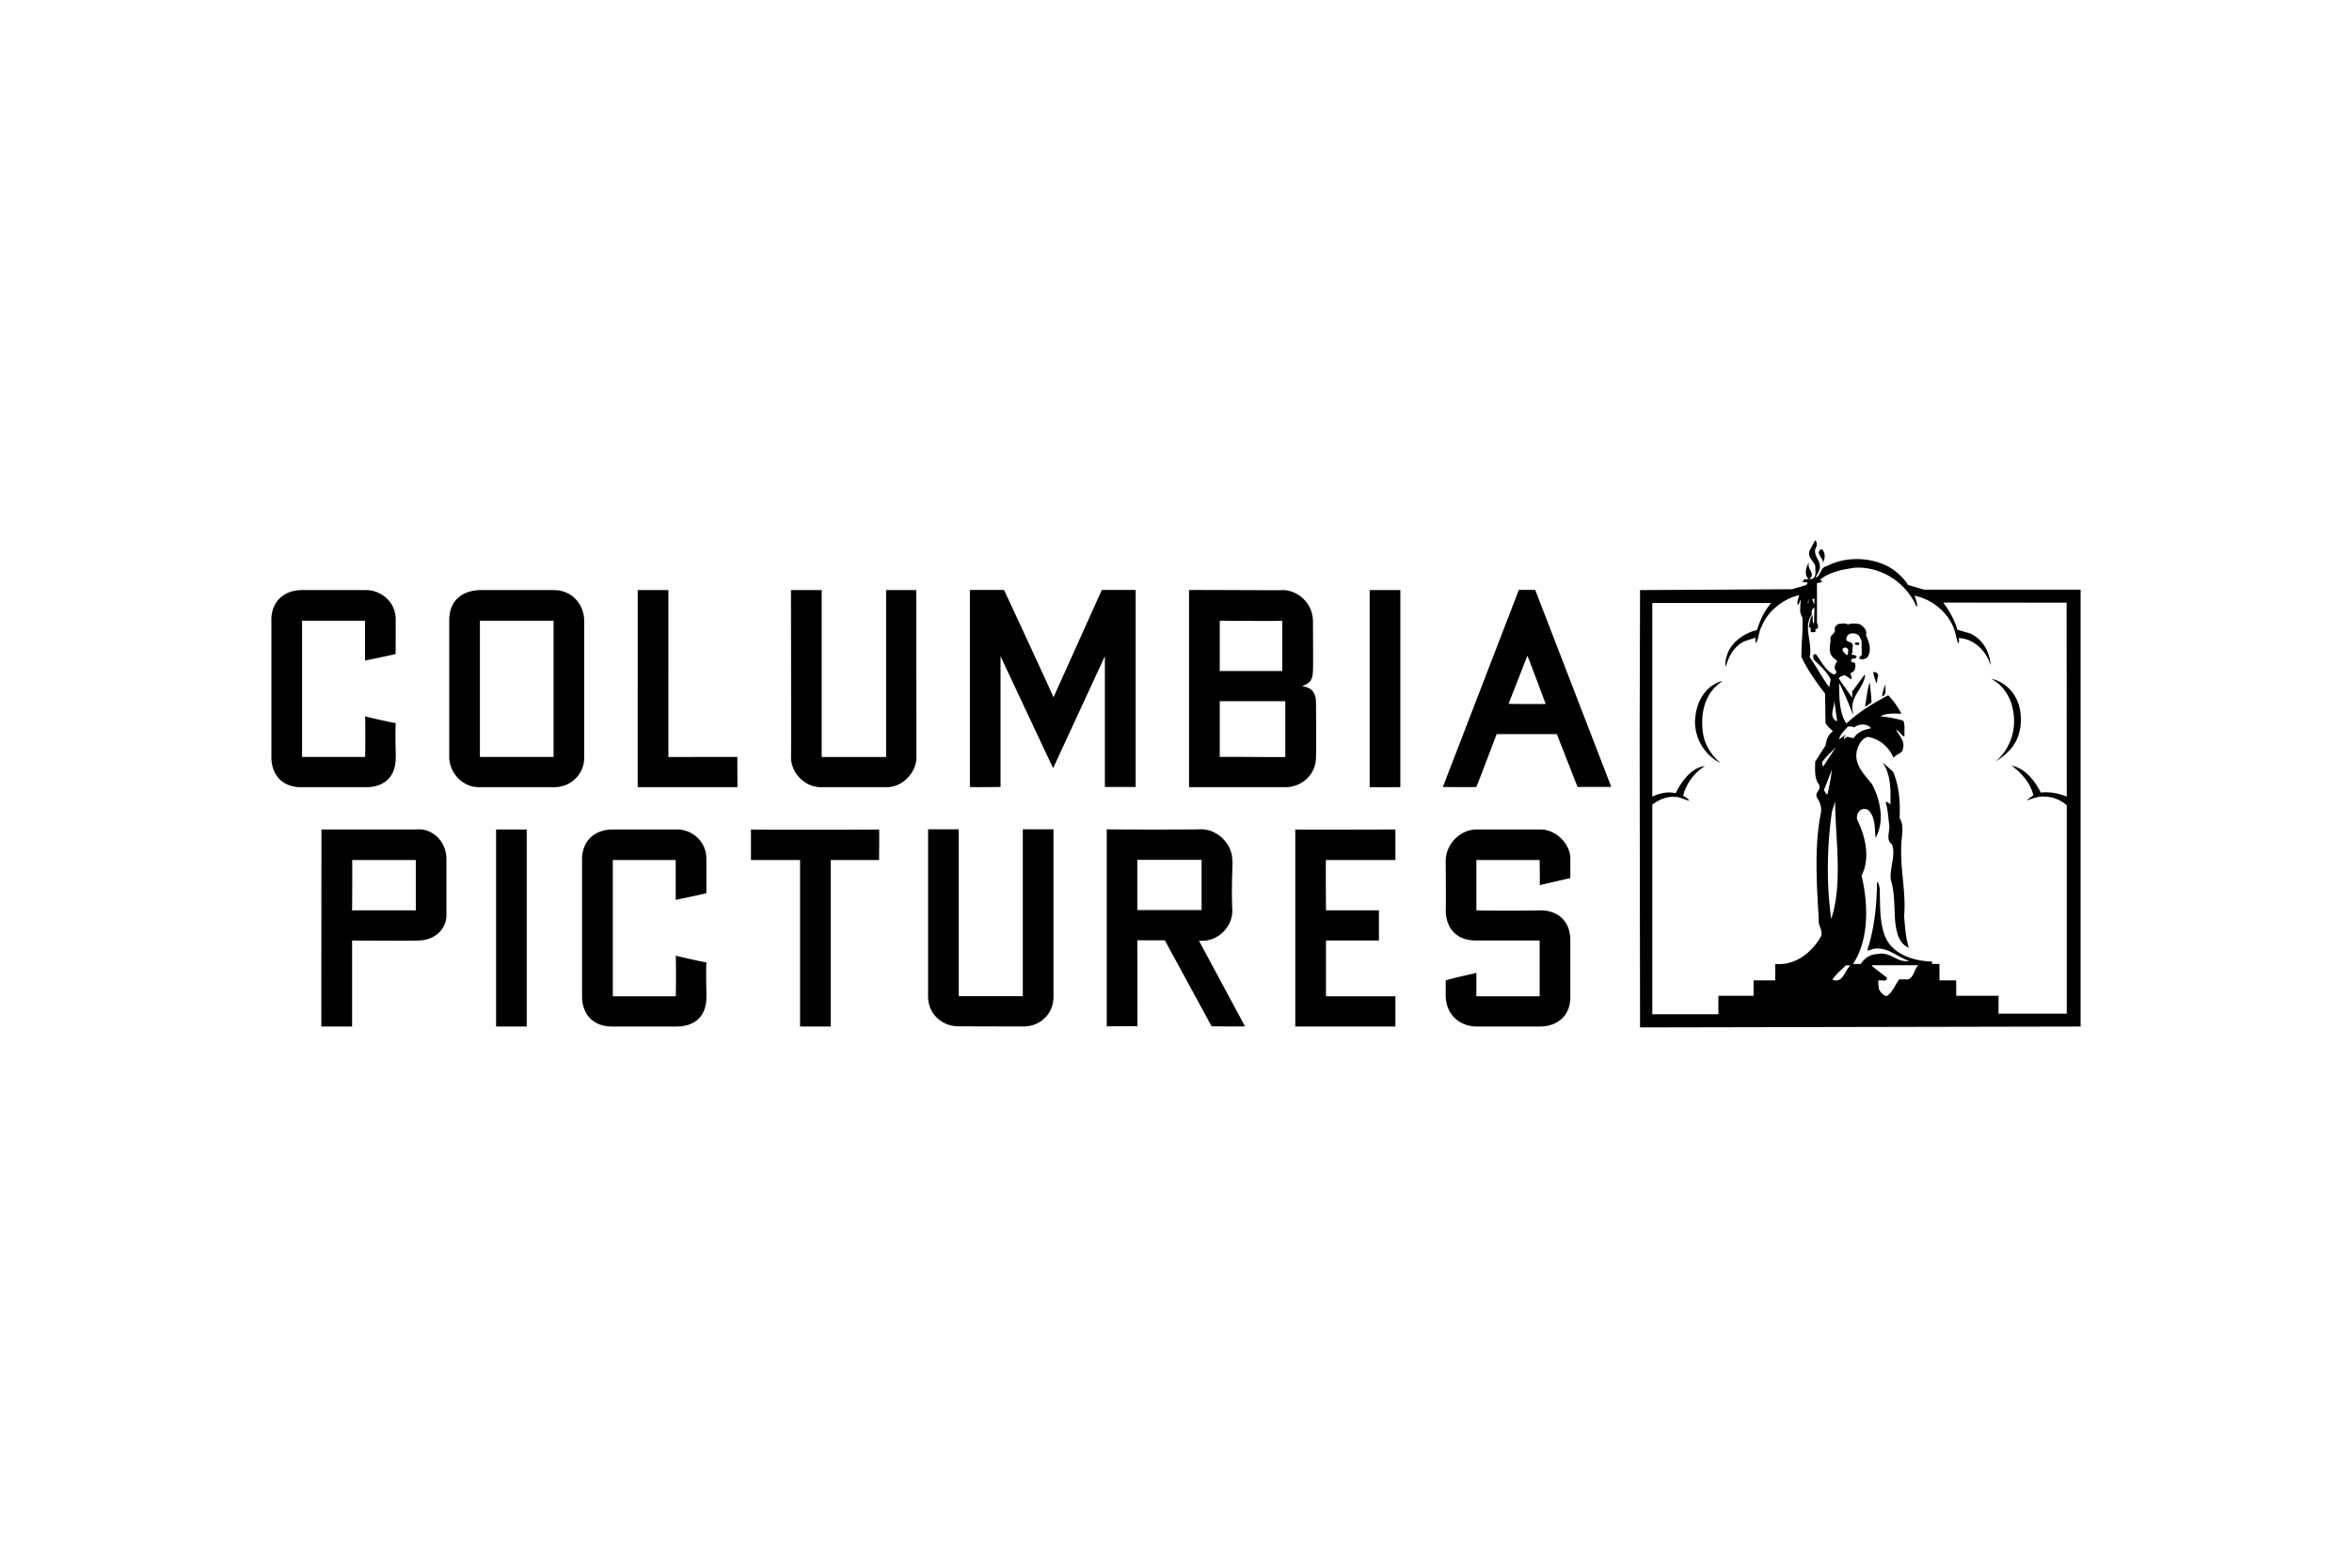 <svg xmlns="http://www.w3.org/2000/svg" height="800" width="1200" viewBox="-150 -67.331 1300 403.986"><path d="M853.832 3.787c-2.667 4.733 4.087 8 1.463 13.27-.303 1.291-1.59 2.451-1.679 3.635 3.033-1.398 2.41-5.744 6.11-6.367 11.483-6.214 28.604-5.032 38.713 3.464 2.344 1.999 4.646 4.324 6.088 6.861l8.882 2.646H1000V268.83l-243.514.494-.214-161.354.214-80.417 84.055-.473 7.828-2.323c.172-.409.968-.946.517-1.483l-2.668-.214v-.519c.861.323.645-.644.99-.925.816-.149 1.892.064 2.581-.216-1.85-1.16-1.85-3.718-1.42-5.72a7.936 7.936 0 011.68-3.547c-1.939 3.352 3.783 6.321.191 9.052.302.623 1.14.214 1.7 0 2.216-1.16 1.267-4.56 1.462-6.646-.732-3.053-4.646-5.054-3.162-8.881L853.273 0c.99.711 1.16 2.605.56 3.787m4.516 6.711l-.754 2.149c.452-2.881-4.84-5.613-.708-7.807 1.697 1.507 1.87 3.68 1.462 5.658zm49.597 23.421c.602.86.946 2.646 1.892 2.646-.342-2.127-.839-3.977-1.697-5.893 9.913 1.785 20.023 10.132 22.561 20.563.604 1.911.774 4.108 1.721 5.829.58-.561.388-2.153.172-2.969 6.862.128 13.1 5.032 16.175 11.356.71.946.71 2.344 1.42 3.399-.3-6.97-4.323-14.133-11.098-17.294l-7.228-2.108c-1.462-5.377-4.324-10.301-7.785-15.01l68.18.085.086 107.195c-4.367-1.785-9.636-2.839-14.368-2.194-3.184-6.54-8.817-13.593-16.13-14.905 5.548 4.044 10.603 9.83 12 16.367l-3.784 2.839c3.14-.73 6.323-2.537 10.193-2.106 4.647.107 8.691 1.893 12.09 4.773v115.221h-37.727l.043-9.875h-23.4l-.044-8.539h-9.205l-.042-9.076h-4.087v-1.331c-10.324-.195-22.627-4.151-26.305-14.82-2.859-7.893-2.3-17.055-2.646-26.045-.516-.946-.43-2.948-1.462-3.098-.128 13.334-1.548 25.96-5.377 37.703 1.031.431 2.301-.625 3.613-.772 7.68-1.25 12.948 4.646 19.593 6.688-6.86 1.224-10.43-5.399-17.527-3.807-3.787.064-7.227 2.192-9.25 5.482h-4.343c8.945-13.185 8.515-33.315 4.73-48.843 5.075-9.785 2.023-22.023-2.494-31.1-.237-1.679.172-3.205 1.118-4.324 1.184-1.633 3.527-1.785 4.968-.86 4.236 3.787 3.571 9.937 4.151 15.421 5.185-8.948 2.624-21.314-2.02-29.768-4.56-5.698-10.453-11.268-8.045-19.422 1.074-2.729 2.54-5.784 5.743-6.602 6.086.818 12 5.656 14.216 11.57 1.483-2.127 5.055-2.234 5.292-5.354 1.16-4.132-2.237-6.885-3.809-10.217 1.914.839 2.905 3.485 4.646 3.765-.235-2.819.41-6.131-.666-8.753a71.096 71.096 0 00-12.646-2.411c2.838-1.654 7.056-1.654 11.142-1.397l.343-.257c-1.979-3.528-4.13-6.885-7.182-9.98-8.045 4.279-16.132 9.077-23.143 15.635-4.175-6.323-3.873-15.183-4-22.453 2.795 5.375 5.203 11.161 7.44 16.969l.301-.171c-2.408-8.82 5.484-13.251 6.56-20.606-.086-.195.11-.623-.214-.751l-6.86 9.291v3.461l-7.4-10.603c.43-1.397 2.15-1.291 3.228-1.914l3.784 2.408c.302-1.141-.43-2.301-.559-3.592 2.537-.623 2.924-2.838 2.622-5.247-.729-1.075-2.753-.109-2.19-2.109.728-1.163 2.752 0 2.944-1.676-.323-1.4-4.193-.347-2.216-2.389-.602-2.042 1.377-4.881-1.654-5.656-.732-.238-1.528-.625-1.785-1.248-.13-1.721 1.053-3.397 2.71-3.485 1.978-.321 4.13.323 4.838 2.301l.84 1.721.127 7.593c-.214.815-1.76 1.353-1.245 2.28.925.666 2.817.323 3.998-.409 3.141-3.461 1.248-9.034-.428-12.538.815-2.539-1.162-4.711-3.292-6.024-1.979-.494-4.838-.732-6.71.107-1.399-.946-3.612-.494-5.205-.321-1.032.471-2.02 1.526-2.108 2.667 1.076 2.814-3.162 3.266-2.216 6.193-.364 3.205-1.462 7.505 1.68 9.916.536.86 2.321 1.269 1.698 2.429-1.162 1.291-1.57 3.357-.494 4.712.278.366.408.666.278.989l-1.182 1.141c-4.819-2.13-7.034-7.27-9.98-11.142-.625-.54-1.248 0-1.699.516l.323 2.323c3.57 3.292 7.27 6.732 9.376 10.862-.17 1.44-.494 2.817-.815 4.322-3.699-4.838-6.86-11.076-10.776-16.582 1.785-8.108-3.806-16.324 1.14-23.508-.215-1.569 0-3.053 1.464-3.999l-.174 8.729h-.537c-.452-1.355 0-3.138-.452-4.517-1.139 1.916-1.547 4.431-1.892 6.842 2.021-.067 0 2.558 1.764 2.667.817.085 2.473.085 1.85-1.378v-.514c1.16.409 1.59-.646 1.376-1.507 0-.604 0-1.246-.516-1.593V23.725l2.84-.666c.084-.818-1.164-.604-.904-1.443 5.14-4.107 12.045-5.398 18.906-6.43 13.138-.775 26.17 6.495 32.838 18.733zm-63.449-3.571c-.602 1.721-1.203 3.571-.903 5.506 1.034-.666 1.034-2.106 1.68-3.074 0 3.162-1.033 7.077.944 9.915.452 7.27-.644 14.368-.537 21.828 3.42 7.184 8.023 13.703 13.077 20.24l.235 16.346c.99 1.721 2.71 3.055 4.108 4.56-2.73 1.679-3.592 4.733-4.108 7.788l-5.72 8.967c0 4.431-.518 9.058 2.021 12.455 1.892 3.14-2.71 4.496-.946 7.505 1.59 2.282 2.54 5.12 2.151 8.065-3.83 18.821-2.344 39.66-1.248 59.277-.474 3.484 3.012 6.689.946 9.809-5.118 8.667-14.217 15.742-24.992 14.687v9.076h-11.979v8.539h-19.443v10.196h-36.52V146.168c4.192-3.181 9.032-5.097 14.647-4.065l5.677 1.938c-.323-1.376-2.108-1.938-3.269-2.841 1.59-6.537 6.107-12.645 12-16.346-7.354.732-13.12 8.648-16.108 14.972-4.56-1.056-9.098.107-12.948 1.893V34.672h65.707c-3.87 4.538-6.152 9.592-7.85 14.991-6.26 1.441-13.056 5.765-15.938 12.131-.946 2.539-1.979 5.677-1.248 8.216 1.355-5.765 4.646-11.615 10.453-14.24l5.83-1.914.148 3.097c1.936-2.453 1.593-6.366 3.29-9.162 3.294-8.645 12.133-15.527 20.843-17.443zm7.873 4.755c.386-1.291-1.958-2.967.474-2.731v2.731zm-2.774-.195c-.84-.471 0-1.483.192-2.127l.623-.193c-.708-.131-.924 1.331-.815 2.32zm28.196 22.046c-.13.388-.259.925-.797 1.056-.58-.366-1.978.086-1.785-1.056.882-.775 1.722-.558 2.582 0zm-6.366 4.84c.15.732-.066 1.246-.519 1.783-.946-.946-2.967-1.997-2.3-3.784 1.528-1.184 3.506.109 2.82 2.001zm16.346 14.216c-.216 1.184-.302 2.216-.516 3.291-.732-1.893-1.636-4.432-1.895-6.452 1.895-.107 3.357 1.16 2.411 3.161zm76.566 11.378c3.916 7.507 3.485 18.583-1.16 25.574-2.408 3.892-6.473 7.011-10.238 9.461 7.83-6.732 11.701-16.969 9.81-27.916-1.143-7.27-5.25-14.261-12.132-17.875 5.59.948 11.227 5.507 13.72 10.756zm-162.296-9.461c-10.627 6.729-12.647 19.698-10.347 30.971 1.484 5.42 4.561 10.151 9.184 14.28-8.774-4.538-14.023-13.401-14.023-22.991.323-7.464 2.71-14.349 8.82-19.422 2.02-1.141 3.997-2.624 6.366-2.838zm82.352 11.786l-3.57 2.43c.84-4.541 1.141-9.271 2.624-13.593.323 3.699.946 7.593.946 11.163zm5.915-3.335c.13-2.561 1.076-4.862 1.98-6.906-.582 2.258.946 5.853-1.98 6.906zm-24.864 13.809c-5.204-2.648-1.16-7.831-1.633-11.81zm18.735 3.761c-3.57.775-7.379 1.788-9.485 5.292-1.893.409-3.787-1.783-5.118.604-.562 0-.345-.604-.345-.946l.903-1.098-.174-.238-3.439 2.496c.345-2.216 2.301-4.193 4.001-6.11 1.074-1.59 2.902-.946 4.386-.513 2.582-2.002 7.184-2.326 9.271.513zm-27.079 18.778c2.108-3.141 5.291-5.699 7.657-8.347l-7.163 10.883zm39.232 5.185c3.27 7.679 4.13 16.86 3.611 25.615 2.905 4.646.903 10.344.903 15.745-.516 13.056 2.755 25.593 1.593 38.691.56 5.894.817 11.915 2.667 17.293-5.85-2.323-6.903-8.97-7.614-14.561-.602-7.722-.128-15.831-2.365-22.801-.903-6.837 2.796-12.968.687-19.786-3.74-2.236-1.074-7.419-1.59-10.775-.625-4.236-.732-8.646-2.023-12.562 1.185-.409 1.807.625 2.668 1.397.216-8.344.216-16.902-4.43-23.442zm-36.263 12.647c-.99-.323-1.313-1.571-1.938-2.432l4.432-11.378c-.602 4.733-1.462 9.27-2.494 13.81zm2.106 68.759c-2.753-18.971-2.365-40.499.388-59.276l1.721-5.68c.214 21.101 4.322 45.449-2.109 64.956zm10.626 25.853c-3.356 2.518-3.872 10.001-10.022 7.765 1.936-2.927 4.97-5.551 7.612-7.98zm37.552-.216c-2.408 2.065-2.106 5.98-5.463 7.787h-5.076c-2.45 3.053-3.613 7.185-7.053 9.291-1.938-.409-3.485-2.237-4.26-4.001-.086-1.462-.517-2.86-.257-4.538 1.44-.818 4.901 1.184 4.688-1.697l-8.302-6.434.043-.408zm-286.357-98.442c-.17 0-17.249.023-16.947 0V27.553h16.947m-572.025 0c8.021-.214 16.926 6.023 16.734 16.712 0 0 0 18.54-.043 18.583-.174.192-16.69 3.656-16.907 3.656V44.479H16.957V119.8h34.798c.216 0 .216-22.453 0-22.453.216.216 16.95 3.916 16.95 3.678-.345 9.98.192 18.775 0 18.775.192 13.185-8.905 16.928-16.95 16.712H16.957C6.331 136.728.007 130.038.007 119.8V44.479c-.257-9.742 6.152-16.926 16.95-16.926zm523.72 17.163c0-.238.213 27.574 0 27.574-.239 5.118-1.463 6.495-5.938 8.347 1.27.428 7.42.471 7.614 8.601.043.345.214 30.778 0 30.778 0 9.55-7.83 16.496-16.949 16.496h-53.21V27.553c0-.214 51.77.214 51.77 0 8.236 0 16.712 7.226 16.712 17.163zm-16.948-.237V72.29H524.18V44.479c-.193 0 34.65.259 34.565 0zm1.675 44.478v30.866c0 .192-35.833-.238-36.24 0V88.957zm180.172 47.404h-18.647l-11.44-29.185h-33.272c-.064.107-11.036 29.185-11.25 29.185.214.278-18.497 0-18.497.064l42.027-109.002h9.034zm-36.24-45.897c0 .195-20.389 0-20.54 0l10.39-26.628c.215 0 10.15 26.823 10.15 26.628zM404.917 27.488c.214.216 27.593 59.341 27.357 59.341l26.713-59.341H477.7v108.895h-17.014V64.096l-28.584 61.856c-.128-.021-29.079-61.856-29.079-61.856v72.287c.26 0-16.862.238-16.947 0V27.488h18.842zm-185.485 92.335l38.112-.043.043 16.731h-55.105V27.553h16.95zm84.742 0h35.595v-92.27h16.67l.084 92.463c0 8.347-7.657 16.712-16.755 16.496h-35.595c-9.122.216-16.97-7.636-16.97-16.688.215-.238-.065-92.271 0-92.271h16.97v92.27zM172.89 44.716v75.299c.216 9.25-7.59 16.67-16.69 16.496h-40.735c-9.506.409-16.992-7.698-17.164-16.496V44.264c0-11.573 7.871-16.453 16.947-16.712h40.951c9.507.001 16.691 7.399 16.691 17.164zm-16.927-.237V119.8h-40.715V44.479zm465.325 132.296h-38.39c-.195 0 0 27.812 0 27.812h29.27v16.688h-29.27v30.842h38.39v16.691h-55.36V159.892c.236.192 55.36 0 55.36 0zm79.71-16.883c8.904-.259 17.206 8.066 16.947 16.453 0 .214.042 10.603 0 10.41l-16.948 3.915c.238.257 0-13.895 0-13.895h-34.972v27.812c.235.235 35.402.235 35.21 0 10.172 0 16.97 6.257 16.71 17.14v30.391c.26 11.335-7.87 16.691-16.71 16.691H666.26c-9.354 0-16.969-6.474-17.183-16.691v-8.774c5.806-1.852 16.947-3.979 16.947-4.258v13.032h34.972v-30.842h-35.143c-9.979 0-16.563-5.806-16.776-16.688.214 0 0-27.576 0-27.576.214-9.27 8.042-17.119 17.183-17.119l34.737-.001zm-365.122 0c.195-.088 0 16.862 0 16.884h-26.71v92.033h-16.95v-92.033H265.07v-16.884c.196.192 71 .15 70.805 0zm44.05 92.14h35.403v-92.229h16.948v92.442c.042 9.552-7.206 16.475-16.499 16.563l-36.025-.088c-8.926 0-16.776-6.73-16.776-16.475v-92.442h16.948zm-238.782 16.777h-16.947V159.892h16.947zM80.04 159.892c8.451-.967 16.926 6.217 16.71 16.884v30.479c0 7.807-6.538 14.28-16.518 14.021.26.259-35.616 0-35.616 0v47.533H27.603l.064-108.917zm-.216 16.883v27.812H44.617c0 .235.214-27.812 0-27.812zm143.866-16.883c8.045-.302 16.95 5.979 16.733 16.667v18.543c-.214.192-16.733 3.699-16.947 3.699v-22.025h-34.758v75.32h34.758c.214 0 .214-22.477 0-22.477.214.217 16.947 3.937 16.947 3.699-.345 10.024.216 18.777 0 18.777.216 13.206-8.905 16.905-16.947 16.713h-34.758c-10.624.192-16.99-6.54-16.99-16.713v-75.32c-.216-9.721 6.15-16.884 16.99-16.884h34.972zm290.444-.131c9.162.217 16.992 8.368 16.992 17.164.452.238-.668 13.294 0 27.531.257 9.055-7.614 16.971-16.52 16.971h-1.892l25.422 47.274c0 .214-18.455 0-18.455 0l-25.85-47.533h-15.229s.171 47.747 0 47.533c-.302-.109-16.969 0-16.883.043V159.761c.108.217 52.201.217 52.415 0zm0 16.928v27.767h-35.53v-27.767h35.53z" clip-rule="evenodd" fill-rule="evenodd"/></svg>